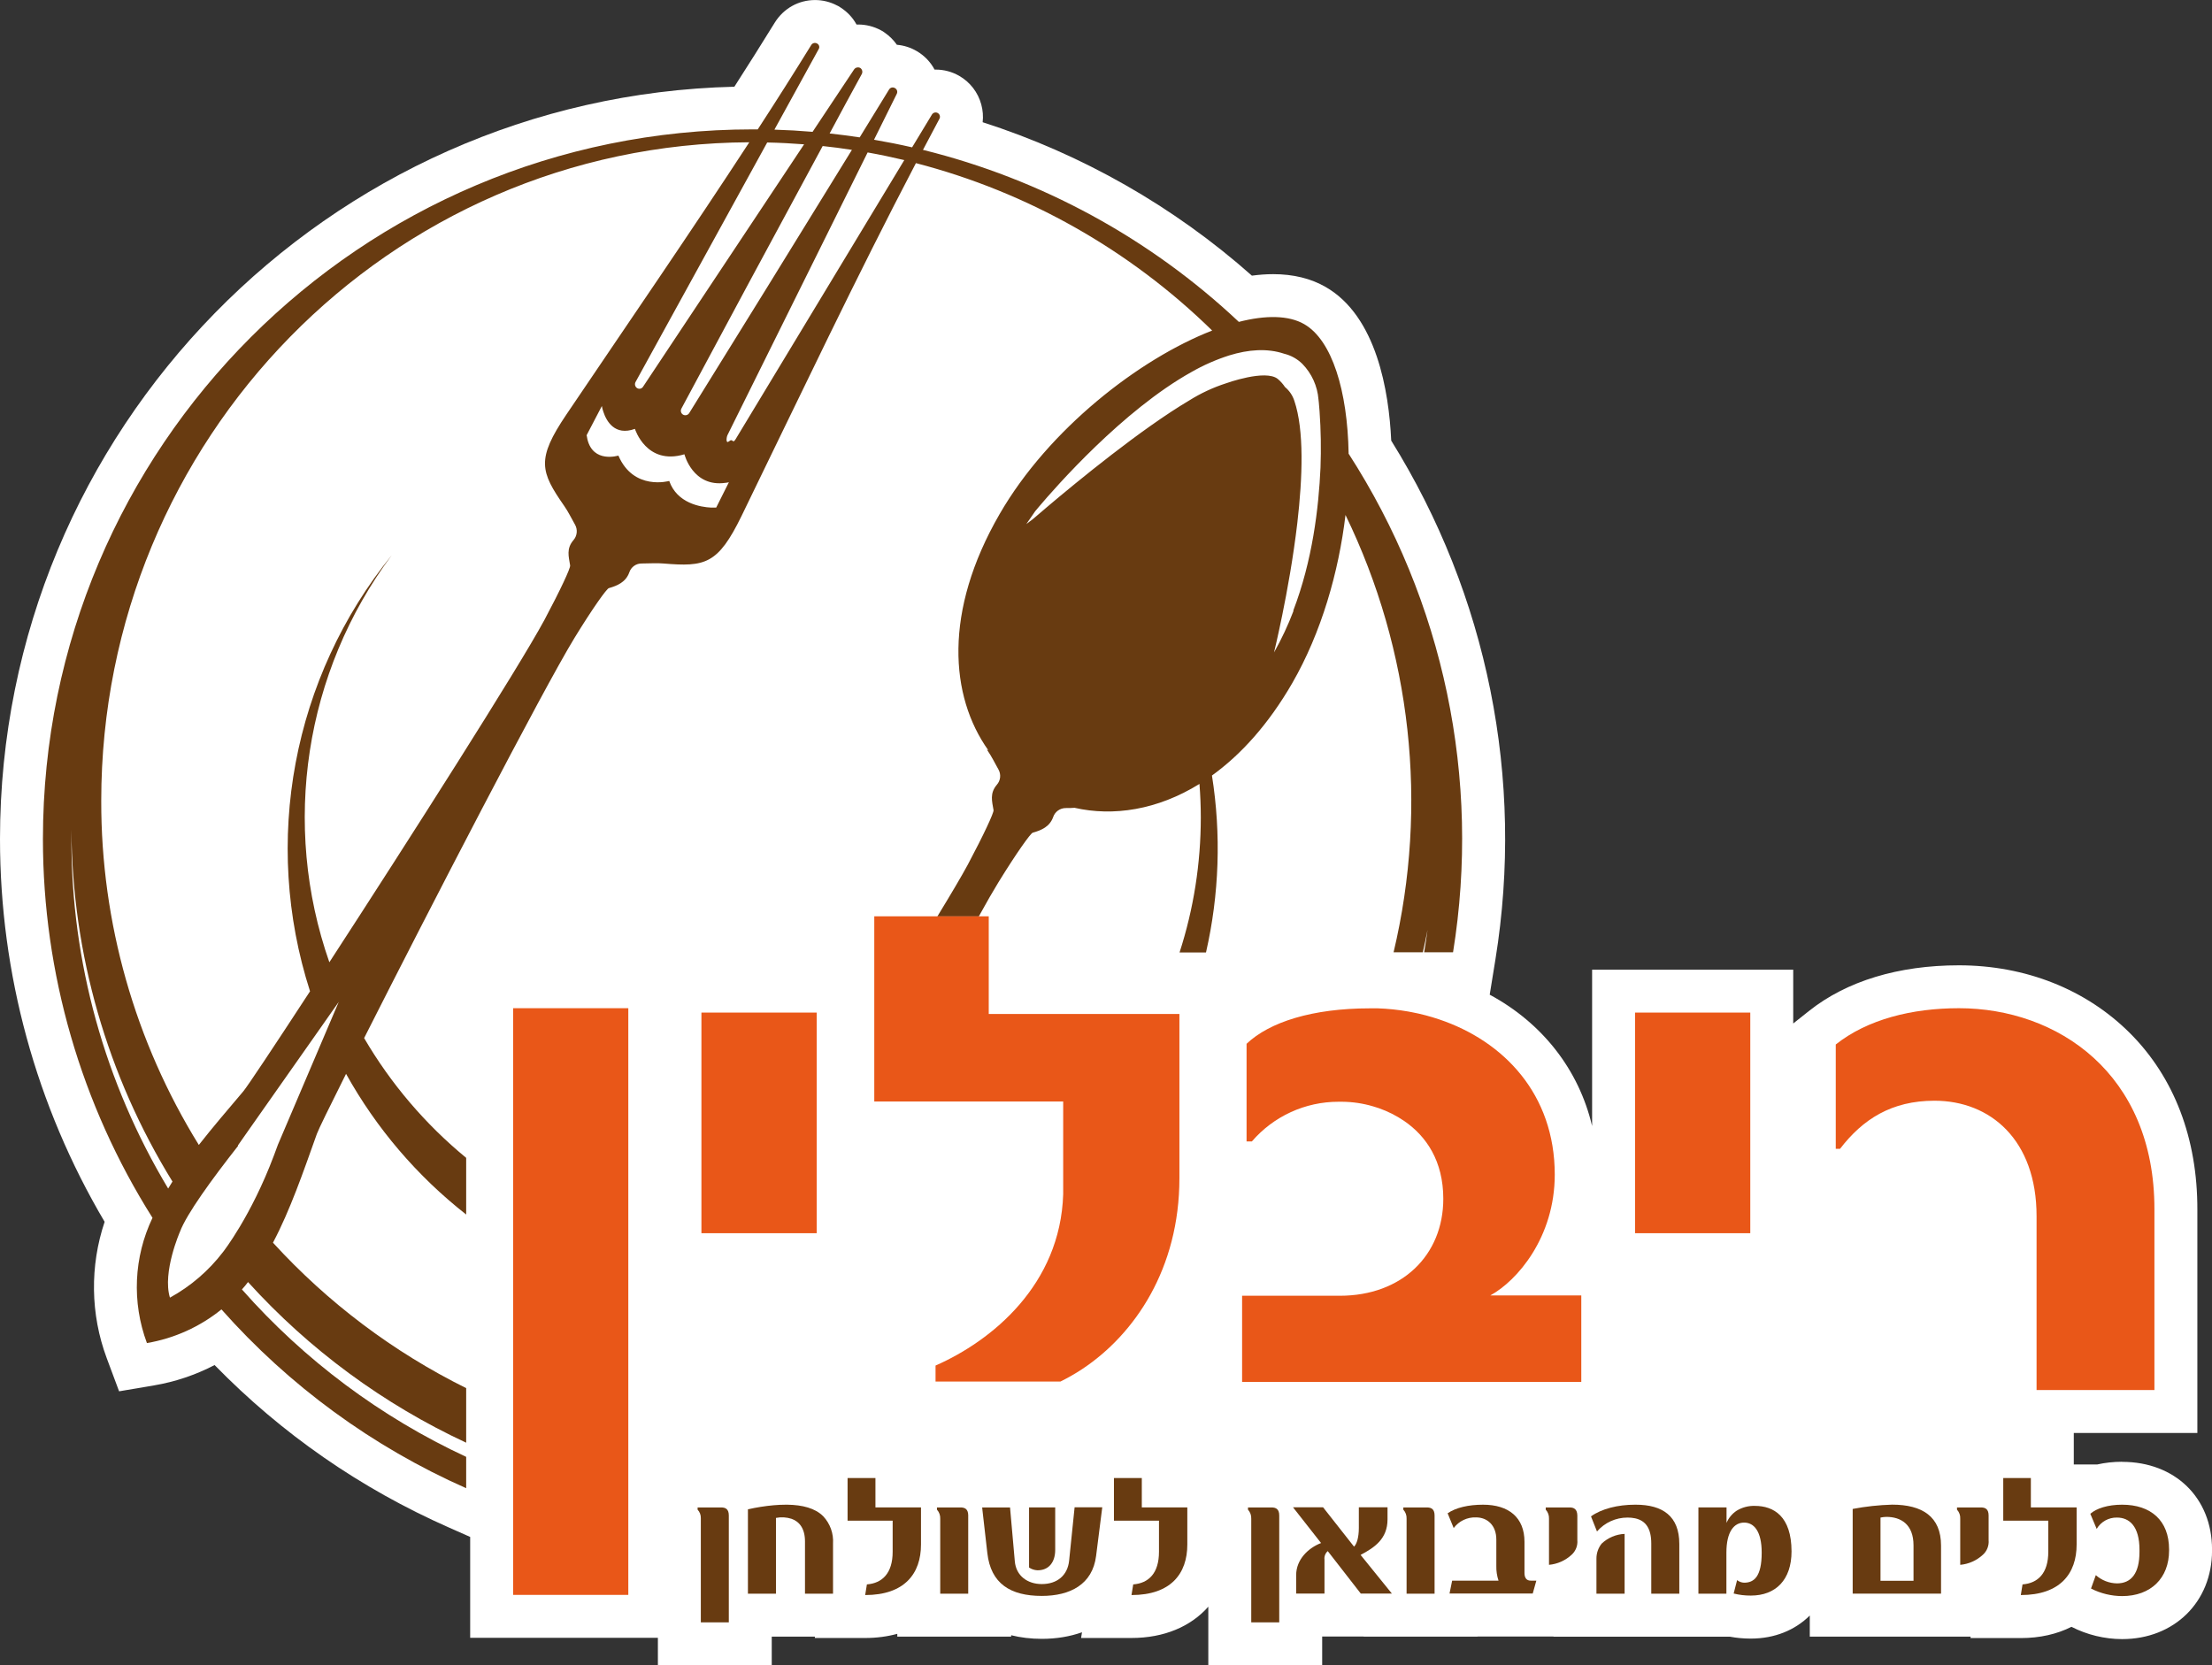 <svg xmlns="http://www.w3.org/2000/svg" id="Layer_1" viewBox="0 0 515.2 387.91"><rect x="0" y="0" width="515.2" height="387.91" fill="#333333" stroke="none"/><defs><style>.cls-1{fill:#683b11;}.cls-2{fill:#e95718;}.cls-3{fill:#fff;}</style></defs><path class="cls-3" d="M494.27,340.5c-2.04,0-3.98,.22-5.8,.63h-5.46v-7.33h28.78v-52.05c.03-16.57-5.39-30.76-15.66-41.05-10.2-10.22-24.36-15.84-39.88-15.84-14.08,0-26.15,3.67-34.9,10.62l-3.69,2.93v-12.53h-46.84v36.41c-3.09-13.09-11.55-23.96-23.85-30.59l1.34-8.27c6.78-41.98-1.84-84.76-24.28-120.79-.53-11.48-3.39-28.94-15.25-35.78-3.44-1.99-7.56-3-12.24-3-1.59,0-3.24,.12-4.96,.35-18.18-16.12-39.6-28.32-62.71-35.74,.16-1.37,.05-2.77-.32-4.13-.77-2.83-2.59-5.2-5.14-6.67-1.67-.96-3.56-1.46-5.48-1.46-.09,0-.18,0-.26,0-.92-1.73-2.32-3.23-4.11-4.28-1.43-.85-3.02-1.36-4.67-1.5-.75-1.08-1.7-2.04-2.84-2.83l-.43-.3-.46-.25c-1.62-.88-3.45-1.34-5.3-1.34-.12,0-.25,0-.37,0-.86-1.58-2.11-2.92-3.67-3.93l-.53-.34-.35-.17c-1.57-.83-3.33-1.26-5.11-1.26-3.8,0-7.28,1.92-9.35,5.21-3.07,4.98-6.24,10-9.44,14.98C76.34,22.48,0,100.21,0,195.43c0,31.45,8.41,62.17,24.37,89.18-3.45,10.25-3.32,21.53,.48,31.73l2.89,7.75,8.15-1.38c4.92-.83,9.68-2.44,14.09-4.74,15.64,16.02,33.95,28.73,54.56,37.84l4.97,2.2v23.5h43.72v6.4h26.52v-6.68h10.07l-.05,.32h11.74c2.68,0,5.18-.34,7.48-.97v.65h26.52v-.32c2.19,.54,4.58,.84,7.14,.84,3.44,0,6.57-.54,9.36-1.53l-.21,1.33h11.74c7.62,0,13.84-2.69,17.89-7.29v13.66h26.52v-6.71h9.66v.03h26.52v-.03h.99s16.71,0,16.71,0v.04h41.09c1.57,.29,3.16,.44,4.76,.44h.12c5.56,0,10.3-1.98,13.72-5.37v4.92h37.47l-.05,.33h11.74c4.46,0,8.44-.93,11.79-2.62h0c3.63,1.86,7.7,2.85,11.78,2.86h.03c12.13,0,20.93-8.67,20.93-20.61v-.27c0-12.02-8.61-20.41-20.93-20.41Z"></path><path class="cls-1" d="M314.11,105.62c-.26-14.56-3.84-26.36-10.34-30.11-3.62-2.09-9-2.13-15.23-.53-20.67-19.46-46.01-33.26-73.57-40.07,1.27-2.4,2.53-4.81,3.82-7.21,.28-.48,.11-1.09-.37-1.37-.48-.28-1.09-.11-1.37,.37l-4.61,7.62c-2.93-.67-5.89-1.26-8.87-1.77l5.29-10.67c.26-.48,.08-1.09-.4-1.35-.47-.3-1.08-.16-1.38,.31-.01,.02-.02,.03-.03,.05l-6.82,11.11c-2.33-.35-4.67-.66-7-.91,2.53-4.7,5-9.33,7.49-13.84,.26-.49,.11-1.1-.35-1.42-.5-.27-1.12-.12-1.44,.34l-9.67,14.54c-2.94-.25-5.9-.42-8.89-.51l10.3-18.74c.28-.43,.15-1-.28-1.27-.03-.02-.06-.03-.08-.05-.47-.27-1.06-.13-1.35,.33-4.07,6.59-8.23,13.15-12.47,19.67h-1.19c-91.29,0-165.3,74.01-165.3,165.3,0,31.23,8.85,61.83,25.52,88.24-4.37,9.15-4.84,19.67-1.3,29.17,6.36-1.08,12.34-3.78,17.36-7.84,15.79,17.82,35.23,32.02,57,41.65v-7.3c-19.91-9.26-37.7-22.54-52.23-39,.49-.56,1-1.13,1.42-1.72,14.27,15.74,31.55,28.46,50.81,37.42v-12.71c-16.97-8.41-32.23-19.9-45-33.88,4-7.57,7-16.31,10.22-25.33,.35-1,2.91-6.23,6.8-14,7.05,12.68,16.56,23.82,27.98,32.77v-13.2c-9.51-7.82-17.56-17.27-23.77-27.9,15.2-30.08,41.54-81,49-93.22,4.29-7,7.5-11.47,8-11.59,2-.58,3.94-1.39,4.76-3.66,.41-1.26,1.59-2.11,2.92-2.08,1.83,0,3.49-.14,5,0,9.74,.81,12.71,.23,18.22-11.06,13.93-28.63,26.8-55.81,40.62-82.2,26.01,6.75,49.8,20.2,69,39-17,6.61-38.11,23-49.52,42.77-13.12,22.71-11.55,42.45-2.62,55l-.34-.18,.21,.32c.84,1.19,1.58,2.7,2.48,4.31,.66,1.14,.52,2.58-.35,3.57-1.71,2-1.13,3.84-.78,5.94,.07,.62-2.25,5.64-6,12.69-1.42,2.63-3.9,6.83-7.09,12.06h9.65c1.87-3.38,3.43-6.1,4.56-7.93,4.27-6.94,7.5-11.43,8-11.58,2.05-.58,3.94-1.38,4.76-3.63,.42-1.25,1.59-2.1,2.91-2.11,.73,0,1.41,0,2.07-.06,9,2.05,19.29,.52,29.1-5.56,.2,2.58,.31,5.19,.31,7.82,0,10.67-1.66,21.28-4.95,31.44h6.16c3.09-13.53,3.56-27.52,1.39-41.22,6.72-4.84,13.14-11.9,18.7-21.52,6.78-11.76,10.82-25.87,12.4-39.17,15.37,31.65,19.33,67.64,11.2,101.87h6.81c.39-1.73,.77-3.47,1.1-5.22-.23,1.75-.5,3.49-.79,5.22h6.73c6.53-40.42-2.15-81.82-24.36-116.21h.04ZM198.42,34.91c-13,21.14-26.79,43.44-37.88,61.29-.29,.5-.93,.67-1.44,.39-.5-.29-.67-.93-.38-1.44h0c9.56-17.88,21.46-40,32.89-61.13,2.28,.23,4.55,.54,6.81,.89Zm-11.13-1.3l-37.5,56.45c-.28,.48-.89,.64-1.37,.36,0,0,0,0-.01,0-.47-.29-.65-.89-.41-1.39l30.69-55.84c2.89,.06,5.76,.21,8.6,.43ZM16.63,195.38v-2.15c.18,28.97,8.33,57.34,23.54,82-.35,.54-.69,1.09-1,1.63-14.78-24.61-22.57-52.78-22.54-81.48Zm59.79,41.53l.21-.3,2.27-3.23-14.18,33.29-.91,2.46c-5.33,14.2-11.84,22.48-11.84,22.48-3.34,4.38-7.56,8.01-12.39,10.66-1.81-5.92,2.34-15.36,2.34-15.36,1.53-4.1,7.39-12.18,13.54-20l-.05-.09,2.29-3.27,17.37-24.71,1.35-1.93Zm57.16-111.11c-1.72,2-1.12,3.82-.79,5.91,.11,.61-2.24,5.66-6,12.72-6.09,11.29-31.57,51.24-50.08,79.72-11.21-32.06-5.77-67.6,14.54-94.83-23.1,28.47-30.26,66.68-19.04,101.59-8.39,12.86-14.6,22.19-15.54,23.3-3.59,4.24-7.13,8.37-10.36,12.49-14.9-24.08-22.78-51.84-22.73-80.16,0-84,66.94-153,150.94-153.4-13.55,20.79-27.83,41.54-42.59,63.4-7.07,10.46-6.07,13.32-.5,21.34,.86,1.22,1.6,2.74,2.5,4.33,.65,1.15,.51,2.59-.35,3.59Zm33.23-7.56h-1.2c-2.43-.12-7.92-1-9.74-6.21,0,0-8.29,2.37-11.84-5.91,0,0-5.87,1.85-7.22-3.81-.05-.22-.09-.44-.12-.66l-.06-.27,3.55-6.8c.08,.47,.2,.92,.36,1.37,.69,2.09,2.61,5.67,7.34,3.95,0,0,2.66,8.58,11.53,5.92,0,0,1.94,7.73,9.55,6.65,.26,0,.53-.08,.81-.14l-2.96,5.91Zm4.47-15.85c-.69,1.06-.57-.38-1.43,.37s-.66-.87-.42-1.39l32.65-65.86c2.87,.51,5.72,1.11,8.54,1.78l-39.34,65.1Zm130,39.89c-1.27,3.34-2.79,6.58-4.54,9.69,0,0,.83-3.4,1.9-8.64,1.16-5.66,2.58-13.48,3.52-21.5,1.24-10.66,1.61-21.68-.69-28.45-.4-1.26-1.16-2.38-2.18-3.22-.46-.7-1.02-1.33-1.66-1.87-2.84-2.36-12.08,1-12.08,1-3.01,.97-5.9,2.32-8.58,4-11.07,6.56-26,18.79-33.32,25-1.26,1.06-2.31,2-3.06,2.61l-.88,.67-.67,.51,2.07-3s.31-.38,.88-1.05c3.82-4.52,19.52-22.45,35.51-31.37,2.78-1.59,5.71-2.88,8.76-3.86,4.52-1.4,8.9-1.72,12.84-.4,1.6,.39,3.07,1.21,4.24,2.37,2.18,2.24,3.51,5.17,3.75,8.28,0,0,.13,1,.25,2.76,.31,4.37,.38,8.75,.22,13.12-.42,9.39-1.87,21.64-6.36,33.35h.08Z"></path><path class="cls-1" d="M167.96,351.14h-5.48v.52c.5,.52,.77,1.23,.75,1.95v24.3h6.52v-24.89c0-1.49-.75-1.88-1.79-1.88Z"></path><path class="cls-1" d="M183.4,350.5h-.35c-1,0-1.92,.05-2.85,.13-2.02,.18-4.02,.5-6,.95v19.65h6.53v-17.65c1.21-.24,2.46-.17,3.64,.21,1.77,.63,3.12,2.21,3.12,5.27v12.17h6.53v-11.68c.15-2.34-.67-4.64-2.28-6.35-1.87-1.89-4.85-2.65-8.34-2.7Z"></path><path class="cls-1" d="M203.9,351.13v-6.84h-6.49v9.93h10.5v7.25c0,5-2.41,7.32-6,7.6l-.4,2.48c9.17,0,13-5,13-11.76v-8.66h-10.61Z"></path><path class="cls-1" d="M223.72,351.14h-5.49v.52c.53,.57,.8,1.34,.76,2.12v17.45h6.52v-18.32c-.04-1.39-.78-1.77-1.79-1.77Z"></path><path class="cls-1" d="M249.01,363.55c-.36,3.44-2.8,5.44-6.36,5.44-3.29,0-6-1.88-6.29-5.32l-1.11-12.53h-6.49l.07,.69,1.13,9.92c.8,7.16,5.4,10,12.69,10,6.6,0,11.8-2.68,12.64-9.29l1.44-11.36h-6.44l-1.28,12.45Z"></path><path class="cls-1" d="M245.77,361.03v-9.89h-6.09v14c.57,.38,1.23,.6,1.92,.64,2.65,.05,4.17-1.87,4.17-4.75Z"></path><path class="cls-1" d="M265.94,344.29h-6.49v9.93h10.49v7.25c0,5-2.4,7.32-6,7.6l-.4,2.48c9.17,0,13-5,13-11.76v-8.66h-10.6v-6.84Z"></path><path class="cls-1" d="M296.15,351.14h-5.48v.52c.53,.57,.8,1.34,.76,2.12v24.13h6.52v-24.89c0-1.49-.76-1.88-1.8-1.88Z"></path><path class="cls-1" d="M323.17,353.91v-2.8h-6.68v4.8c0,2.24-.49,3.77-1.12,4.36l-7.21-9.16h-7l6.53,8.32c-3,1.16-5.8,3.85-5.8,7.49v4.28h6.6v-7.89c-.1-.75,.19-1.5,.76-2l7.69,9.89h7.24l-7.28-9c3.19-1.7,6.27-3.7,6.27-8.29Z"></path><path class="cls-1" d="M332.33,351.14h-5.48v.52c.53,.57,.8,1.34,.76,2.12v17.45h6.52v-18.21c0-1.49-.75-1.88-1.8-1.88Z"></path><path class="cls-1" d="M355.07,366.43v-7.28c0-5.69-3.69-8.65-9.65-8.65-3.4,0-6.33,.68-8.25,2l1.41,3.44c1.22-1.63,3.16-2.56,5.2-2.48,2.64,0,4.73,1.84,4.73,5.16v6.12c-.03,1.17,.14,2.34,.51,3.45h-10.8l-.61,3h19.38l.84-3h-1.25c-1.11,.04-1.51-.76-1.51-1.76Z"></path><path class="cls-1" d="M365.58,351.14h-5.56v.52c.53,.57,.8,1.34,.76,2.12v10.73c1.97-.18,3.83-1.01,5.28-2.36,.95-.86,1.44-2.13,1.32-3.41v-5.72c-.03-1.49-.8-1.88-1.8-1.88Z"></path><path class="cls-1" d="M380.96,350.5h-.14c-4,0-7.77,.94-10.26,2.72l1.4,3.52c1.78-2.07,4.39-3.25,7.12-3.24,.58,0,1.17,.05,1.74,.17,2.5,.54,3.78,2.38,3.78,5.88v11.68h6.53v-11.6c0-6.45-3.85-9.13-10.17-9.13Z"></path><path class="cls-1" d="M371.83,363.07v8.16h6.56v-13.93c-2,.09-3.91,.9-5.36,2.28-.78,.99-1.21,2.22-1.2,3.49Z"></path><path class="cls-1" d="M408.74,350.78c-1.5-.05-2.97,.34-4.25,1.12-1.05,.69-1.87,1.68-2.36,2.84v-3.61h-6.55v20.1h6.52v-9.56c0-5,1.85-7,4.13-7s4.09,2,4.09,7c0,5.63-1.81,7-4.09,7-.6-.02-1.17-.23-1.64-.6l-.8,3.12c1.31,.33,2.65,.49,4,.48,5.81,0,9.48-3.68,9.48-10.29-.01-8.16-4.13-10.6-8.53-10.6Z"></path><path class="cls-1" d="M440.68,350.49c-3.08,.09-6.15,.42-9.17,1v19.73h20.58v-11.2c0-6.76-4.37-9.53-11.41-9.53Zm5,17.74h-7.69v-14.73c.45-.1,.91-.15,1.37-.16,3.32,0,6.32,1.68,6.32,6.64v8.25Z"></path><path class="cls-1" d="M461.37,351.14h-5.56v.52c.53,.58,.8,1.34,.75,2.12v10.73c1.98-.18,3.83-1.01,5.29-2.36,.95-.86,1.44-2.13,1.32-3.41v-5.72c0-1.49-.76-1.88-1.8-1.88Z"></path><path class="cls-1" d="M473.01,344.29h-6.43v9.93h10.49v7.25c0,5-2.4,7.32-6,7.6l-.4,2.48c9.16,0,13-5,13-11.76v-8.66h-10.66v-6.84Z"></path><path class="cls-1" d="M494.27,350.5c-3.36,0-6,.87-7.41,2.12l1.48,3.52c.98-1.67,2.79-2.68,4.73-2.64,2.88,0,5.24,2,5.24,7.53v.47c0,5-1.92,7.33-5.24,7.33-1.82-.03-3.57-.71-4.93-1.92l-1.12,3.12c2.24,1.15,4.73,1.75,7.25,1.76,6.69,0,10.93-4.2,10.93-10.61v-.27c0-6.73-4.24-10.41-10.93-10.41Z"></path><polygon class="cls-2" points="119.51 234.85 119.51 277.57 119.51 290.44 119.51 328.26 119.51 340.65 119.51 343.96 119.51 351.03 119.51 371.51 146.34 371.51 146.34 364.75 146.34 358.16 146.34 356.4 146.34 356.4 146.34 333.17 146.34 321.99 146.34 301.96 146.34 289.51 146.34 234.85 119.51 234.85"></polygon><polygon class="cls-2" points="163.37 235.87 163.37 287.26 171.29 287.26 189.26 287.26 190.22 287.26 190.22 285.38 190.22 257.99 190.22 235.87 163.37 235.87"></polygon><path class="cls-2" d="M268.81,236.2h-38.52v-22.76h-26.66v43.15h44v21.58c-.66,21.11-16.59,34.15-29.73,39.92v3.73h29.08c1.76-.87,3.47-1.84,5.11-2.93,12.22-8.1,22.61-23.4,22.61-44.44v-38.25h-5.89Z"></path><path class="cls-2" d="M347.12,301.75c6.2-3.38,15-13.48,15-28.14,0-18.73-11.88-31.09-26.91-36.15-2.1-.71-4.25-1.28-6.43-1.69l-.86-.16c-2.31-.4-4.65-.65-7-.73h-1.83c-13.42,0-23.41,3.19-28.75,8.26v22.74h1.24c5.06-5.88,12.43-9.25,20.19-9.24h.81c2.46,.02,4.9,.38,7.25,1.08,.43,.12,.86,.26,1.3,.41,2.1,.74,4.1,1.74,5.94,3,5.12,3.52,9.09,9.31,9.09,18.11,0,13.14-9.63,22.59-24.09,22.59h-22.77v20.07h79v-20.15h-21.18Z"></path><rect class="cls-2" x="380.82" y="235.87" width="26.84" height="51.39"></rect><path class="cls-2" d="M456.25,234.85c-10.91,0-21.3,2.59-28.68,8.45v24.3h1c5.3-6.9,12-11.2,22-11.2,13,0,23.77,9.12,23.77,26.88v40.52h27.45v-42.07c.05-31.71-22.65-46.88-45.54-46.88Z"></path></svg>